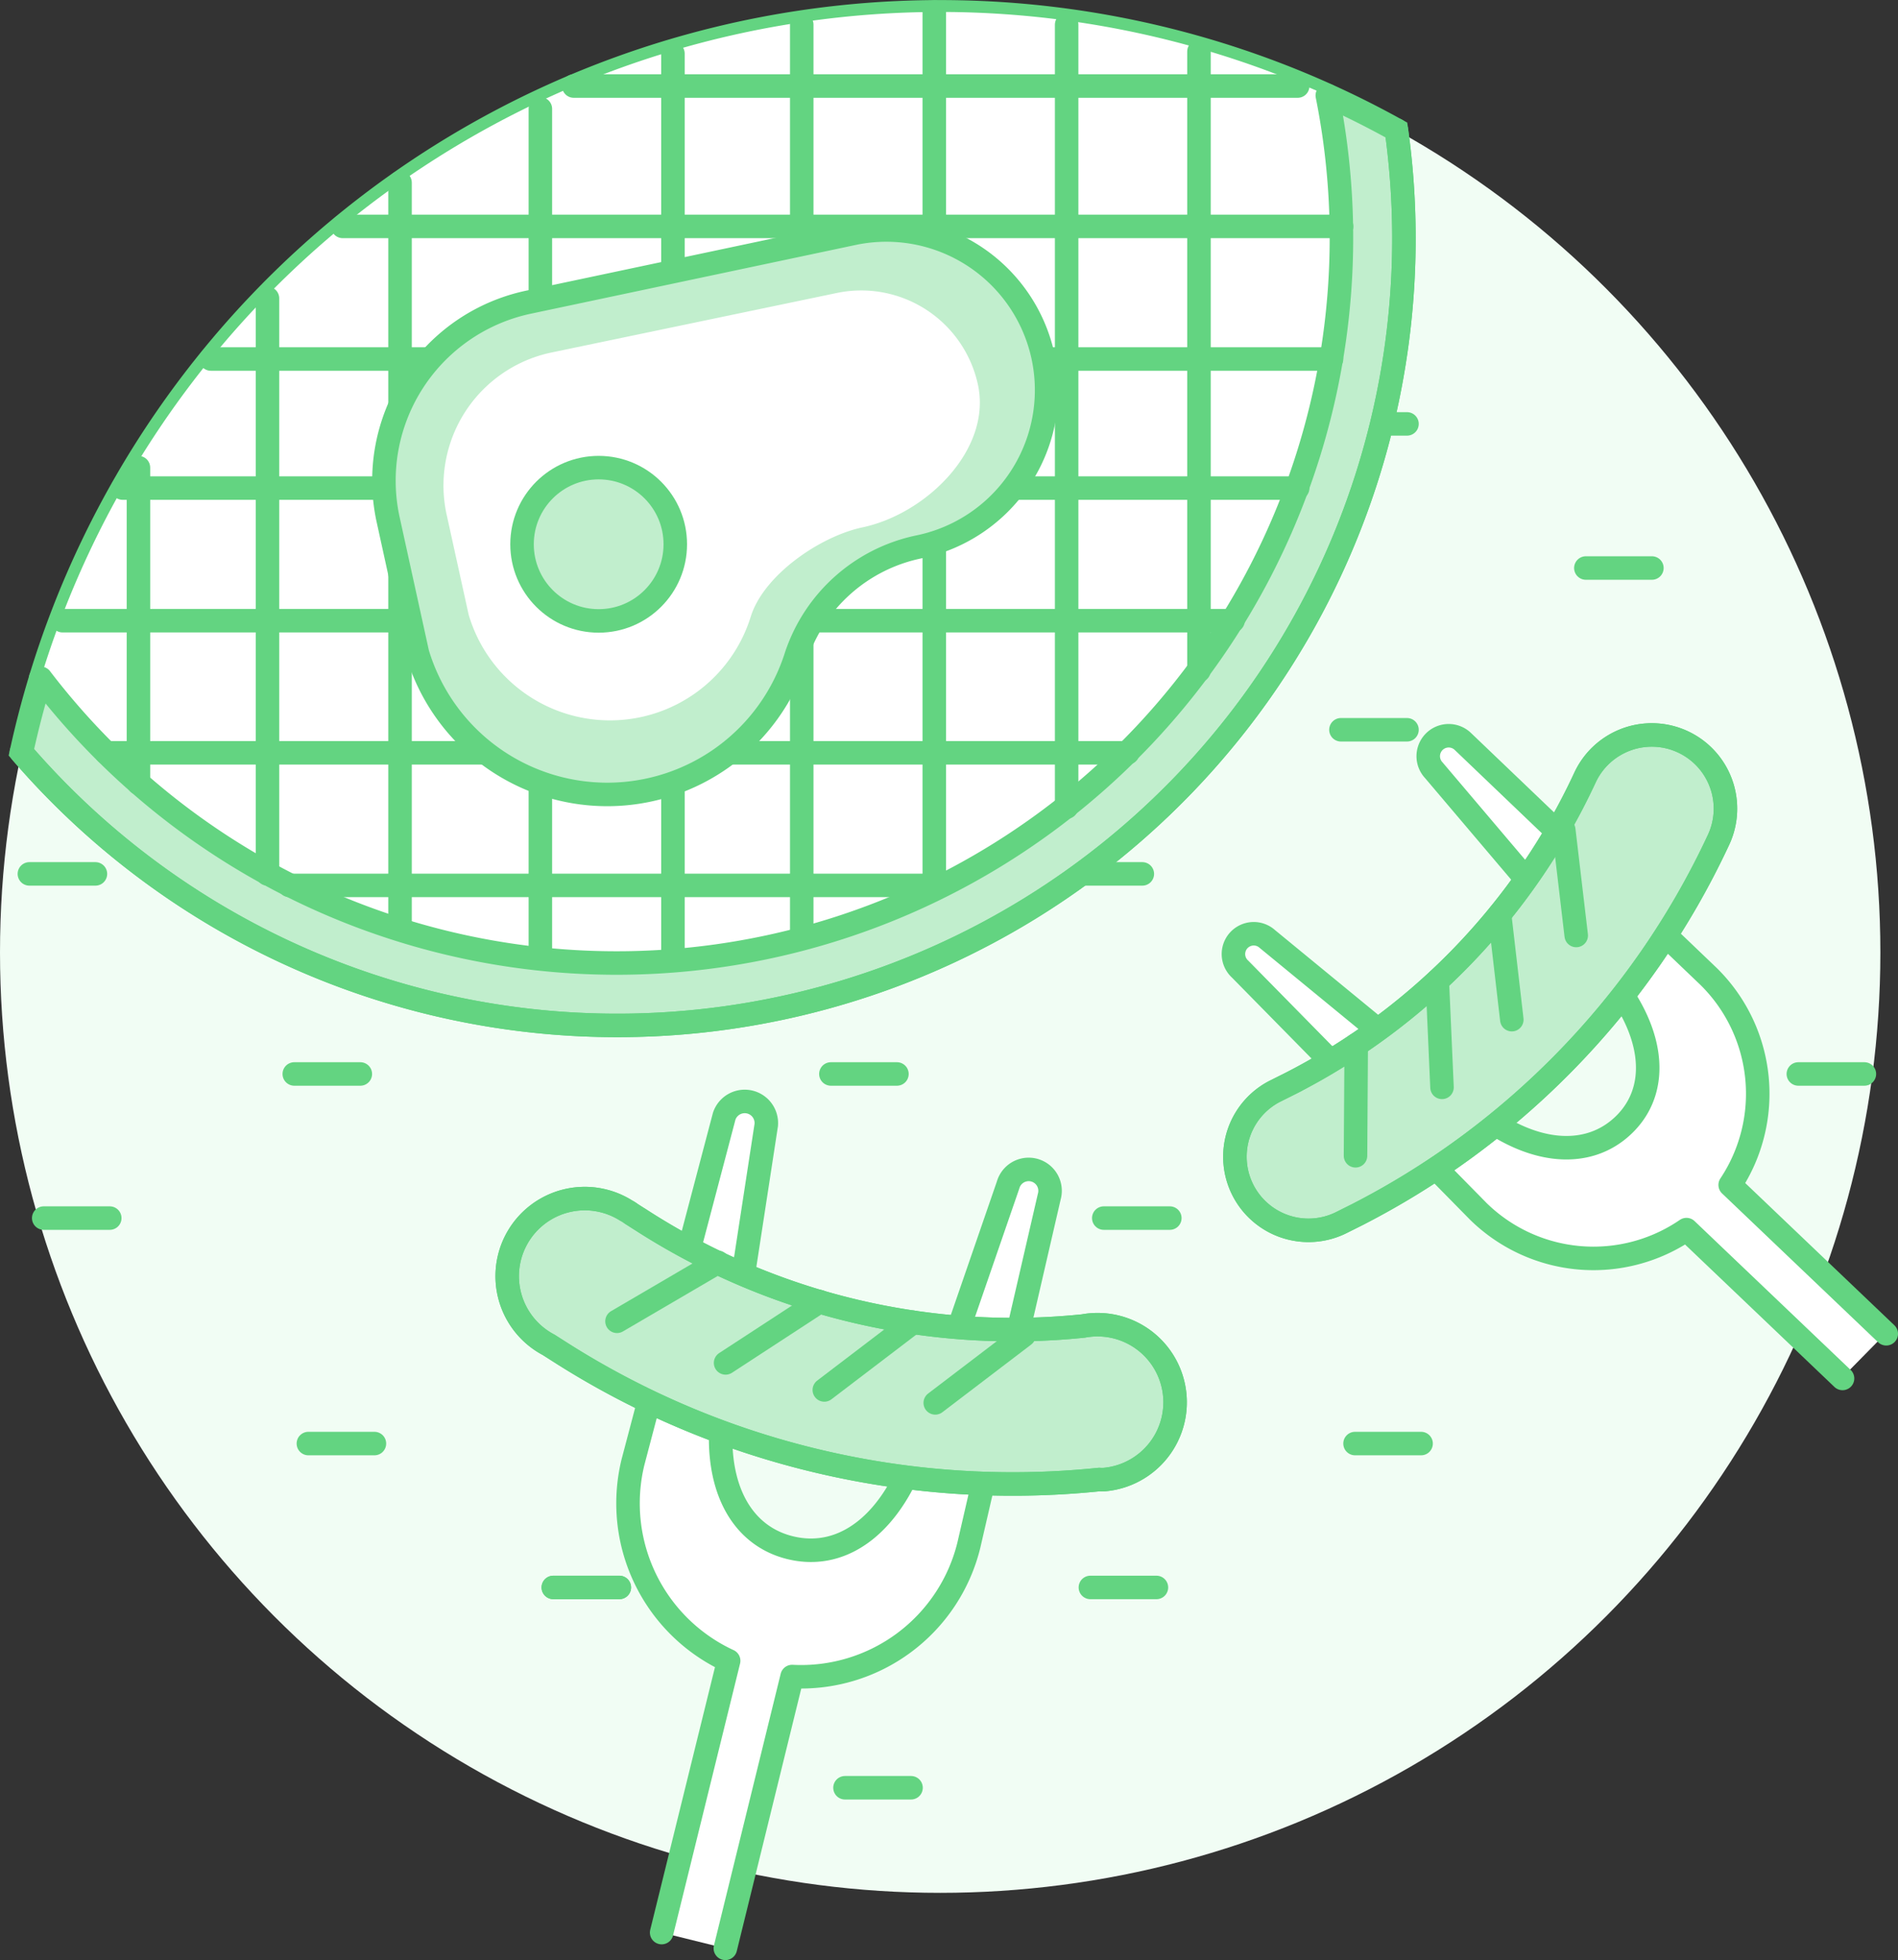 <svg xmlns="http://www.w3.org/2000/svg" viewBox="0 0 80.75 83.37"><rect x="0" y="0" width="80.75" height="83.37" fill="#333333" stroke="none"/><defs><style>.cls-1{fill:#f1fdf4;}.cls-2{fill:none;stroke-linecap:round;stroke-linejoin:round;}.cls-2,.cls-3{stroke:#63d481;}.cls-3,.cls-5{fill:#c1eecd;}.cls-3{stroke-miterlimit:10;}.cls-4{fill:#fff;}</style></defs><title>Asset 35</title><g id="Layer_2" data-name="Layer 2"><g id="Layer_1-2" data-name="Layer 1"><circle class="cls-1" cx="40" cy="40.51" r="40"/><line class="cls-2" x1="22.93" y1="11.3" x2="25.74" y2="11.3"/><line class="cls-2" x1="45.79" y1="11.3" x2="48.6" y2="11.3"/><line class="cls-2" x1="34.17" y1="5.18" x2="36.98" y2="5.18"/><line class="cls-2" x1="22.93" y1="24.16" x2="25.74" y2="24.16"/><line class="cls-2" x1="45.79" y1="24.16" x2="48.6" y2="24.16"/><line class="cls-2" x1="67.47" y1="24.16" x2="70.28" y2="24.16"/><line class="cls-2" x1="34.17" y1="18.03" x2="36.98" y2="18.03"/><line class="cls-2" x1="57.05" y1="18.03" x2="59.86" y2="18.03"/><line class="cls-2" x1="56.55" y1="6.18" x2="59.36" y2="6.18"/><line class="cls-2" x1="22.93" y1="37.17" x2="25.74" y2="37.17"/><line class="cls-2" x1="45.79" y1="37.17" x2="48.6" y2="37.17"/><line class="cls-2" x1="67.47" y1="37.17" x2="70.28" y2="37.17"/><line class="cls-2" x1="34.17" y1="31.04" x2="36.98" y2="31.04"/><line class="cls-2" x1="57.05" y1="31.04" x2="59.86" y2="31.04"/><line class="cls-2" x1="24.11" y1="51.81" x2="26.92" y2="51.81"/><line class="cls-2" x1="1.86" y1="51.81" x2="4.67" y2="51.81"/><line class="cls-2" x1="46.96" y1="51.81" x2="49.77" y2="51.81"/><line class="cls-2" x1="68.64" y1="51.81" x2="71.45" y2="51.81"/><line class="cls-2" x1="35.35" y1="45.68" x2="38.16" y2="45.68"/><line class="cls-2" x1="12.52" y1="45.68" x2="15.33" y2="45.68"/><line class="cls-2" x1="58.22" y1="45.68" x2="61.03" y2="45.68"/><line class="cls-2" x1="76.51" y1="45.68" x2="79.32" y2="45.68"/><line class="cls-2" x1="22.93" y1="24.16" x2="25.74" y2="24.16"/><line class="cls-2" x1="12.52" y1="18.03" x2="15.33" y2="18.03"/><line class="cls-2" x1="1.25" y1="37.17" x2="4.06" y2="37.17"/><line class="cls-2" x1="22.93" y1="37.17" x2="25.74" y2="37.17"/><line class="cls-2" x1="12.52" y1="31.04" x2="15.33" y2="31.04"/><line class="cls-2" x1="23.54" y1="67.52" x2="26.35" y2="67.52"/><line class="cls-2" x1="46.39" y1="67.52" x2="49.2" y2="67.52"/><line class="cls-2" x1="34.78" y1="61.4" x2="37.59" y2="61.4"/><line class="cls-2" x1="57.65" y1="61.4" x2="60.46" y2="61.4"/><line class="cls-2" x1="35.95" y1="76.04" x2="38.76" y2="76.04"/><line class="cls-2" x1="23.54" y1="67.52" x2="26.35" y2="67.52"/><line class="cls-2" x1="13.12" y1="61.4" x2="15.93" y2="61.4"/><path class="cls-3" d="M.91,32A33.47,33.47,0,0,0,59.41,5.53,40,40,0,0,0,.91,32Z"/><path class="cls-2" d="M.91,32A33.47,33.47,0,0,0,59.41,5.53"/><path class="cls-4" d="M1.73,28.85A30.84,30.84,0,0,0,56.47,4.06,40,40,0,0,0,1.73,28.85Z"/><path class="cls-2" d="M1.73,28.85A30.84,30.84,0,0,0,56.47,4.06"/><line class="cls-2" x1="5.89" y1="19.89" x2="5.89" y2="33.31"/><line class="cls-2" x1="11.38" y1="12.69" x2="11.38" y2="37.17"/><line class="cls-2" x1="17.02" y1="7.77" x2="17.02" y2="39.39"/><line class="cls-2" x1="22.99" y1="4.63" x2="22.99" y2="40.74"/><line class="cls-2" x1="28.63" y1="2.28" x2="28.63" y2="40.74"/><line class="cls-2" x1="34.11" y1="1.05" x2="34.11" y2="39.83"/><line class="cls-2" x1="39.75" y1="0.51" x2="39.75" y2="37.66"/><line class="cls-2" x1="45.38" y1="1.05" x2="45.38" y2="34.33"/><line class="cls-2" x1="51.01" y1="2.19" x2="51.01" y2="28.52"/><line class="cls-2" x1="55.21" y1="3.66" x2="24.41" y2="3.66"/><line class="cls-2" x1="57.08" y1="9.63" x2="14.58" y2="9.63"/><line class="cls-2" x1="56.65" y1="15.27" x2="8.97" y2="15.27"/><line class="cls-2" x1="55.21" y1="20.76" x2="5.22" y2="20.76"/><line class="cls-2" x1="52.46" y1="26.4" x2="2.66" y2="26.4"/><line class="cls-2" x1="47.98" y1="32.02" x2="4.52" y2="32.02"/><line class="cls-2" x1="39.75" y1="37.66" x2="12.31" y2="37.66"/><path class="cls-5" d="M44.38,15.18A6.82,6.82,0,0,0,36.3,9.93h0L22.5,12.85a7.76,7.76,0,0,0-6,9.19h0l1.26,5.74a8.43,8.43,0,0,0,16.12.1,7,7,0,0,1,5.22-4.62h0A6.81,6.81,0,0,0,44.38,15.18Z"/><path class="cls-4" d="M41.61,16.38a5.08,5.08,0,0,0-6-3.92h0L23.43,15A5.78,5.78,0,0,0,19,21.88h0l.94,4.27a6.27,6.27,0,0,0,12,.08c.55-1.77,2.95-3.42,4.76-3.8h0C39.42,21.85,42.19,19.12,41.61,16.38Z"/><path class="cls-2" d="M44.38,15.18A6.82,6.82,0,0,0,36.3,9.93h0L22.5,12.85a7.76,7.76,0,0,0-6,9.19h0l1.26,5.74a8.43,8.43,0,0,0,16.12.1,7,7,0,0,1,5.22-4.62h0A6.81,6.81,0,0,0,44.38,15.18Z"/><circle class="cls-3" cx="25.47" cy="23.15" r="3.26"/><path class="cls-4" d="M52.73,40a.87.87,0,0,0,0,1.19l10.14,10.3a7,7,0,0,0,8.86.78l6.64,6.33,1.86-1.89L73.61,50.4a7,7,0,0,0-.91-8.86l-10.46-10A.87.87,0,0,0,61,32.76l7.2,8.49c2.17,2.45,2.49,5,.92,6.56S65,49.13,62.52,47l-8.6-7.06A.87.87,0,0,0,52.73,40Z"/><path class="cls-2" d="M80.25,56.73,73.61,50.4a7,7,0,0,0-.91-8.86l-10.46-10A.87.87,0,0,0,61,32.76l7.2,8.49c2.17,2.45,2.49,5,.92,6.56S65,49.13,62.52,47l-8.6-7.06a.86.86,0,0,0-1.16,1.28l10.13,10.3a7,7,0,0,0,8.86.78l6.64,6.33"/><path class="cls-3" d="M66.5,45.24a34.12,34.12,0,0,1-8.75,6.42l-.66.33a3.13,3.13,0,1,1-2.84-5.58l.66-.33a27.71,27.71,0,0,0,12.52-13,3.13,3.13,0,1,1,5.69,2.63h0A34,34,0,0,1,66.5,45.24Z"/><line class="cls-2" x1="57.67" y1="49.16" x2="57.7" y2="44.44"/><line class="cls-2" x1="61.35" y1="46.25" x2="61.15" y2="41.72"/><line class="cls-2" x1="64.32" y1="43.37" x2="63.8" y2="38.89"/><line class="cls-2" x1="67.06" y1="39.79" x2="66.53" y2="35.3"/><path class="cls-2" d="M66.5,45.24a34.12,34.12,0,0,1-8.75,6.42l-.66.33a3.13,3.13,0,1,1-2.84-5.58l.66-.33a27.71,27.71,0,0,0,12.52-13,3.13,3.13,0,1,1,5.69,2.63h0A34,34,0,0,1,66.5,45.24Z"/><path class="cls-4" d="M44,49.82a.91.91,0,0,0-1.11.58L39.07,61.47c-1.06,3.29-3.16,4.92-5.45,4.36s-3.4-3-2.8-6.39L32.6,47.85a.92.92,0,0,0-1.79-.37L26.93,62.19A7.38,7.38,0,0,0,31,70.64L28.15,82.2l2.71.67L33.7,71.31a7.35,7.35,0,0,0,7.52-5.59L44.64,50.9A.91.91,0,0,0,44,49.82Z"/><path class="cls-2" d="M30.86,82.87,33.7,71.31a7.35,7.35,0,0,0,7.52-5.59L44.64,50.9a.91.91,0,0,0-1.75-.5L39.07,61.47c-1.06,3.29-3.16,4.92-5.45,4.36s-3.4-3-2.8-6.39L32.6,47.85a.92.92,0,0,0-1.79-.37L26.93,62.19A7.38,7.38,0,0,0,31,70.64L28.15,82.2"/><path class="cls-3" d="M34.55,62.09A35.65,35.65,0,0,1,24,57.62l-.66-.42a3.3,3.3,0,1,1,3.3-5.71,1.64,1.64,0,0,1,.22.14l.66.42A29.2,29.2,0,0,0,46.09,56.4,3.3,3.3,0,1,1,47,62.93a1.6,1.6,0,0,1-.23,0A35.91,35.91,0,0,1,34.55,62.09Z"/><line class="cls-2" x1="26.25" y1="56.2" x2="30.54" y2="53.69"/><line class="cls-2" x1="30.87" y1="57.97" x2="34.87" y2="55.36"/><line class="cls-2" x1="35.07" y1="59.12" x2="38.85" y2="56.24"/><line class="cls-2" x1="39.79" y1="59.67" x2="43.57" y2="56.79"/><path class="cls-2" d="M34.55,62.09A35.65,35.65,0,0,1,24,57.62l-.66-.42a3.3,3.3,0,1,1,3.3-5.71,1.64,1.64,0,0,1,.22.14l.66.42A29.2,29.2,0,0,0,46.09,56.4,3.3,3.3,0,1,1,47,62.93a1.6,1.6,0,0,1-.23,0A35.91,35.91,0,0,1,34.55,62.09Z"/></g></g></svg>